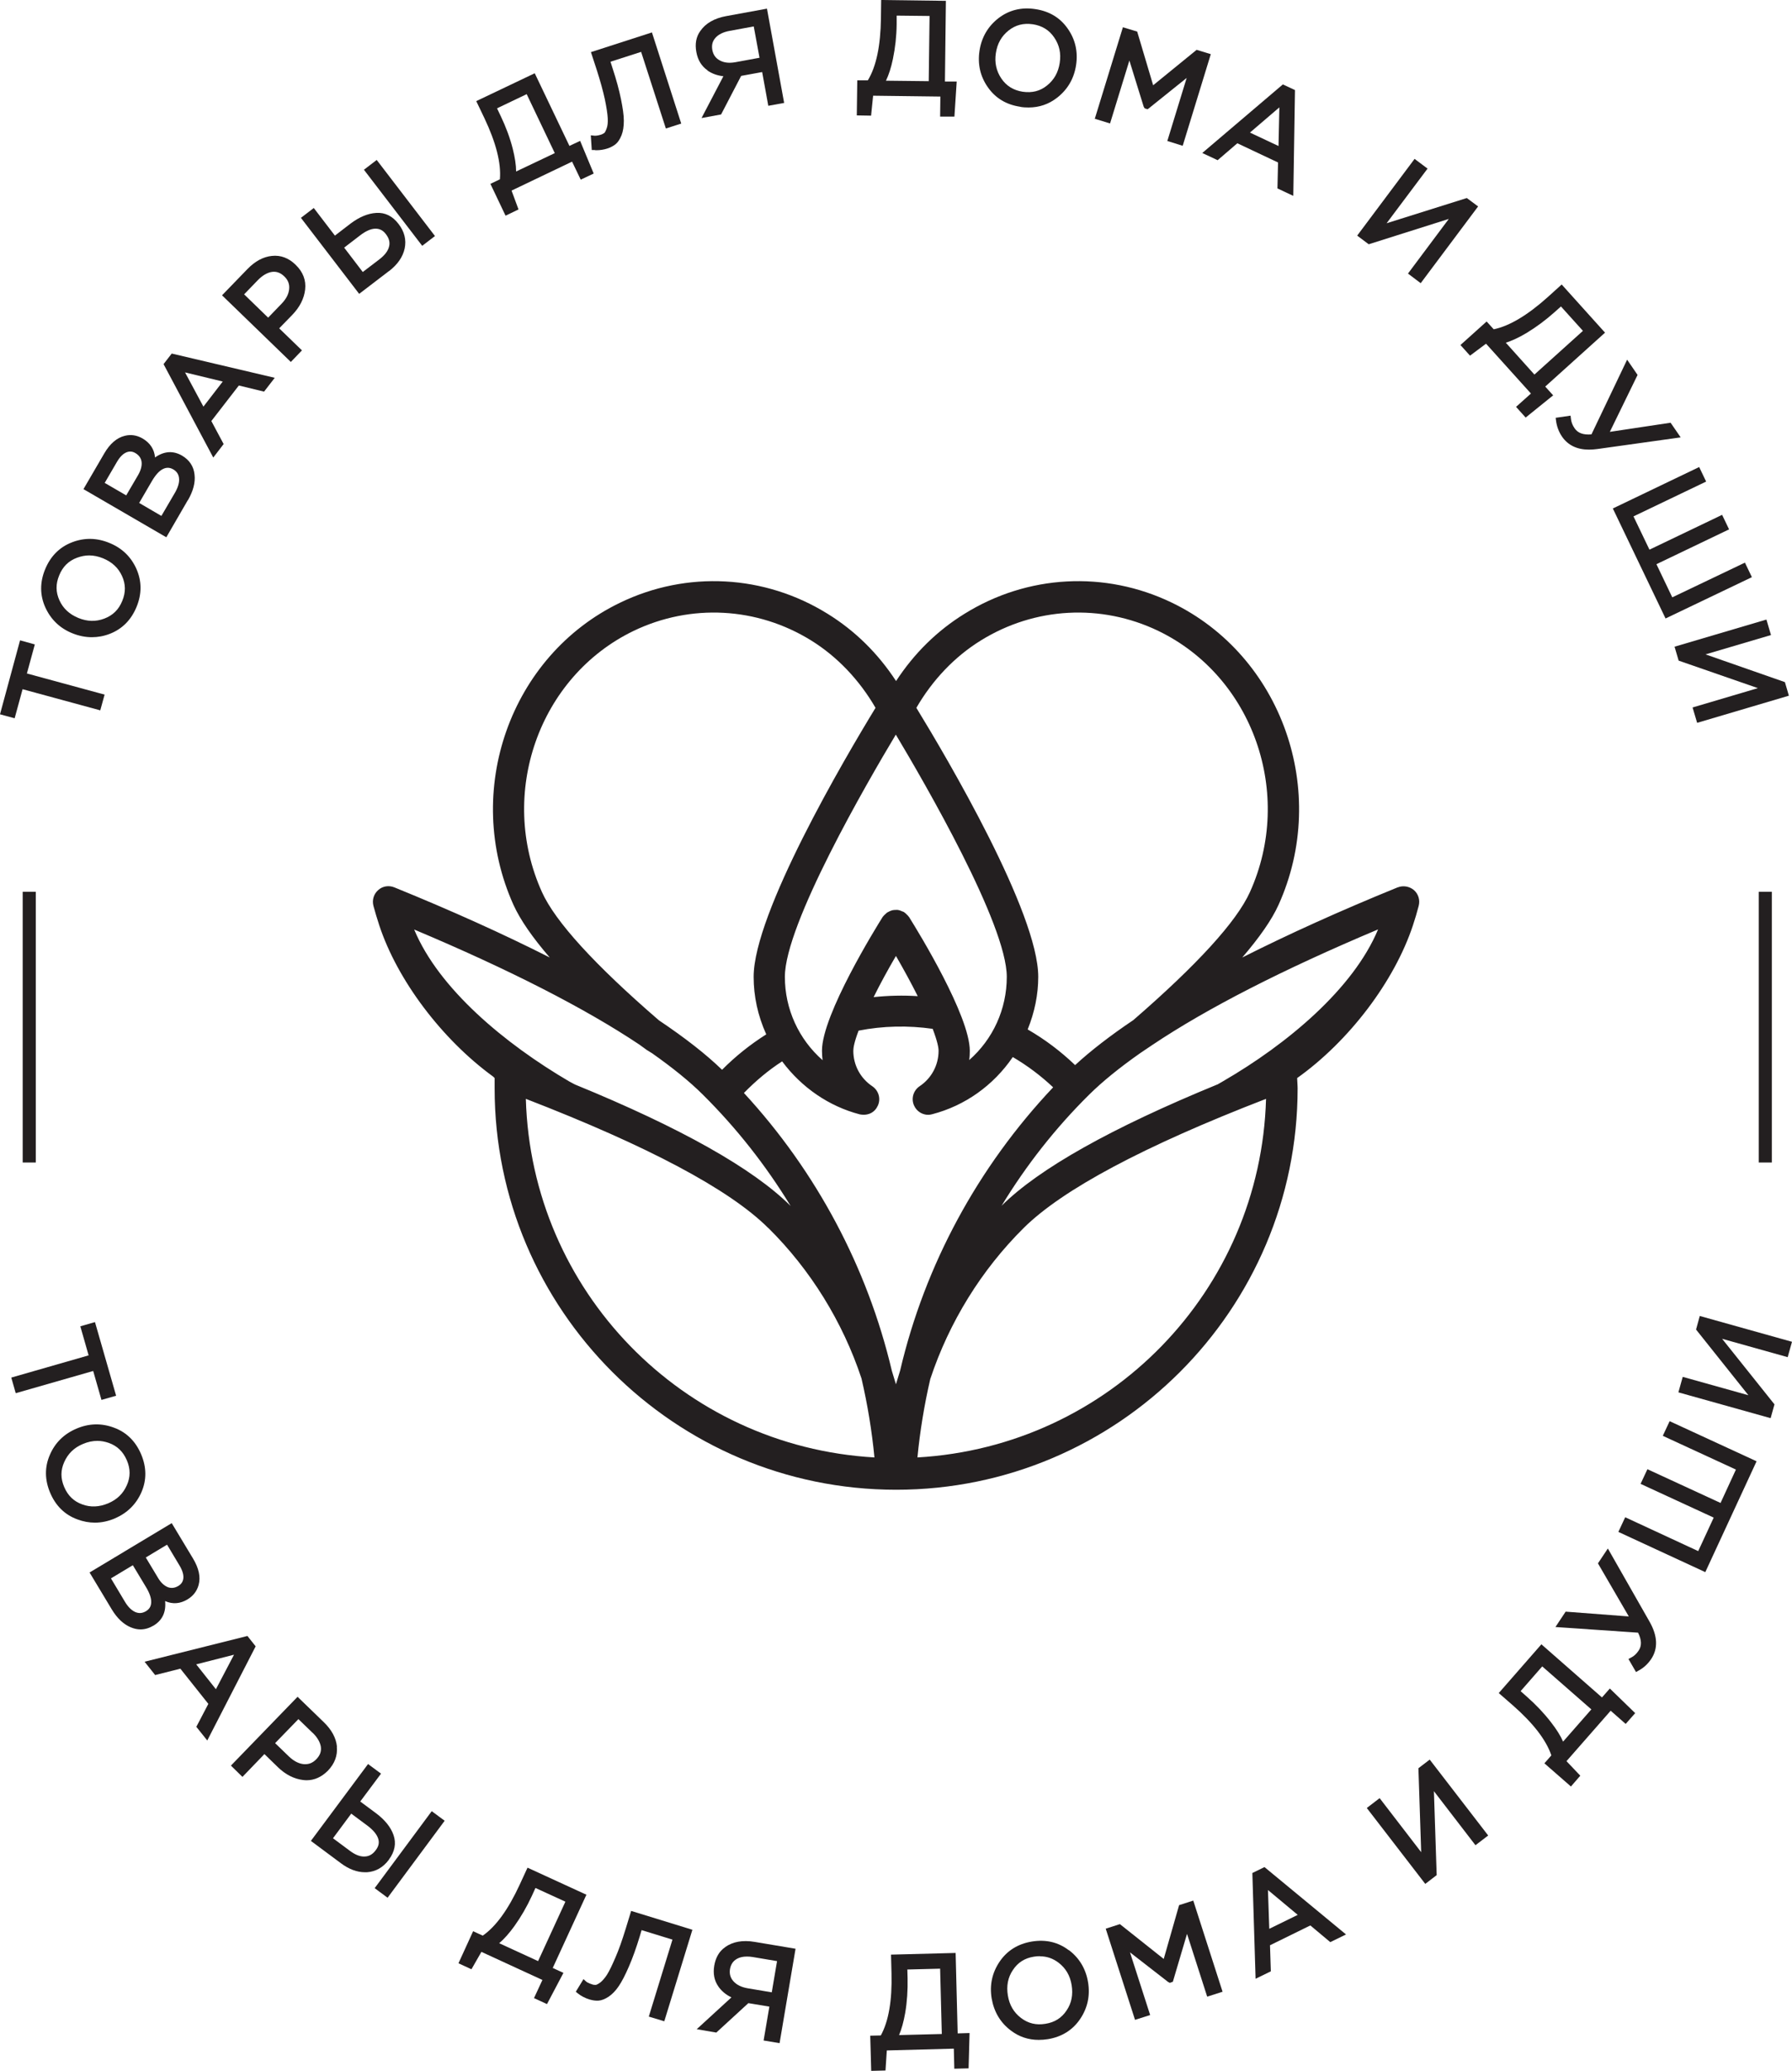 <?xml version="1.0" encoding="UTF-8"?> <svg xmlns="http://www.w3.org/2000/svg" id="Layer_1" viewBox="0 0 149.23 172.45"> <defs> <style>.cls-1{fill:#231f20;}</style> </defs> <polygon class="cls-1" points="1.88 57.39 8.35 59.15 8.71 57.84 2.24 56.08 2.9 53.66 1.67 53.32 0 59.48 1.22 59.81 1.88 57.39"></polygon> <path class="cls-1" d="m6.02,52.73c.54.22,1.09.33,1.63.33.5,0,1-.09,1.49-.28,1.03-.4,1.78-1.15,2.23-2.24.45-1.09.44-2.15-.01-3.17-.45-1.01-1.21-1.74-2.25-2.16-1.04-.43-2.09-.45-3.12-.05-1.03.4-1.78,1.15-2.23,2.24-.45,1.09-.44,2.16.01,3.17.46,1.01,1.21,1.74,2.25,2.16Zm1.4-6.48c.38,0,.77.08,1.16.24.75.31,1.27.79,1.58,1.47.31.68.32,1.36.02,2.08-.29.72-.78,1.2-1.49,1.47-.71.27-1.42.25-2.16-.05-.75-.31-1.27-.79-1.58-1.47-.31-.68-.32-1.36-.02-2.08h0c.29-.72.78-1.21,1.49-1.47.33-.12.66-.19,1-.19Z"></path> <path class="cls-1" d="m15.65,41.65c.44-.76.63-1.48.55-2.13-.07-.69-.43-1.22-1.04-1.58-.74-.43-1.49-.38-2.25.15-.06-.68-.41-1.21-1.04-1.58-.47-.27-.97-.35-1.48-.22-.66.16-1.24.66-1.71,1.47l-1.73,2.97,6.9,4.01,1.79-3.09Zm-6.93-1.44l1.02-1.75c.24-.41.5-.67.78-.79.26-.11.51-.09.76.06.3.18.47.42.51.73.04.33-.06.7-.29,1.1l-.99,1.69-1.79-1.04Zm2.87,1.67l1.06-1.82c.3-.51.61-.86.93-1.01.28-.14.56-.13.84.03.3.17.46.42.49.74.04.35-.08.75-.33,1.19l-1.14,1.95-1.85-1.08Z"></path> <path class="cls-1" d="m18.62,36.97l-1.02-1.91,2.29-2.96,2.1.51.89-1.15-8.58-2.02-.68.88,4.14,7.78.86-1.12Zm-3.21-5.96l3.14.76-1.61,2.09-1.53-2.85Z"></path> <path class="cls-1" d="m25.14,29.17l-1.89-1.83,1.09-1.12c.62-.64.98-1.35,1.07-2.1.09-.78-.17-1.47-.79-2.07-.58-.57-1.25-.82-1.98-.74-.71.07-1.4.44-2.03,1.09l-2.12,2.19,5.73,5.55.93-.97Zm-4.81-4.66l1.14-1.18c.39-.4.79-.63,1.18-.69.38-.05.71.07,1.03.38.31.3.44.64.4,1.05-.04.42-.25.83-.64,1.23l-1.11,1.15-2-1.94Z"></path> <path class="cls-1" d="m32.39,22.58h0c.72-.55,1.16-1.19,1.31-1.89.15-.72-.02-1.41-.51-2.04-.5-.66-1.13-.97-1.86-.92-.69.04-1.41.34-2.14.89l-1.3,1-1.76-2.3-1.07.82,4.85,6.33,2.47-1.89Zm-2.18.07l-1.55-2.03,1.34-1.03c.46-.35.88-.54,1.26-.55.34,0,.63.13.87.45.27.35.36.69.27,1.04-.09.37-.36.72-.8,1.06l-1.39,1.06Z"></path> <rect class="cls-1" x="32.59" y="12.9" width="1.34" height="7.98" transform="translate(-3.41 23.71) rotate(-37.45)"></rect> <path class="cls-1" d="m41.63,14.93l-.79.38,1.26,2.65,1.08-.52-.58-1.57,5.04-2.41.72,1.5,1.08-.51-1.13-2.72-.89.42-2.89-6.05-4.87,2.32.67,1.4c.97,2.04,1.41,3.75,1.3,5.09Zm2.23-7.09l2.34,4.91-3.22,1.53c0-.54-.1-1.17-.28-1.89-.23-.91-.57-1.82-1-2.72l-.31-.65,2.47-1.18Z"></path> <path class="cls-1" d="m50.32,11.07c-.07.06-.15.1-.26.14-.29.09-.47.1-.56.09l-.3-.03.08,1.22h.22c.06.02.11.02.17.02.31,0,.61-.05.9-.14.27-.09.5-.21.69-.36.2-.16.36-.41.5-.75.13-.33.19-.73.19-1.21,0-.46-.09-1.07-.24-1.81-.15-.73-.38-1.6-.7-2.56l-.17-.54,2.55-.82,2.06,6.38,1.28-.41-2.44-7.59-5.08,1.64.5,1.53c.29.91.51,1.71.66,2.4.14.68.22,1.21.24,1.57.02.35-.01.64-.09.85-.1.28-.17.36-.19.38Z"></path> <path class="cls-1" d="m58.9,5.86c.38.27.83.43,1.34.49l-1.82,3.48,1.63-.3,1.67-3.21,1.75-.32.51,2.81,1.32-.24-1.43-7.85-3.39.62c-.99.18-1.72.6-2.16,1.24-.35.48-.46,1.07-.33,1.76.12.66.43,1.17.92,1.51Zm3.87-3.65l.48,2.6-2.01.37c-.51.09-.94.05-1.3-.15-.34-.18-.54-.46-.62-.86-.07-.4,0-.72.25-1.01.25-.29.65-.49,1.19-.59l2.01-.37Z"></path> <path class="cls-1" d="m72.72,7.97l5.59.07-.02,1.67h1.19s.19-2.92.19-2.92h-.98s.08-6.72.08-6.72l-5.39-.07-.02,1.55c-.03,2.26-.39,3.99-1.09,5.14h-.88s-.04,2.92-.04,2.92l1.19.02.17-1.67Zm4.69-6.65l-.07,5.44-3.56-.04c.23-.48.43-1.09.58-1.82.19-.92.3-1.89.31-2.88v-.72s2.75.03,2.75.03Z"></path> <path class="cls-1" d="m84.97,8.9c.24.04.47.05.69.05.88,0,1.68-.27,2.38-.82.87-.68,1.4-1.59,1.57-2.7.17-1.12-.06-2.14-.69-3.04-.63-.91-1.54-1.46-2.7-1.63-1.16-.18-2.2.08-3.08.76-.87.68-1.4,1.59-1.57,2.7-.17,1.12.06,2.14.69,3.04.63.91,1.54,1.46,2.7,1.63Zm1.04-6.88c.77.12,1.36.48,1.78,1.1.43.63.58,1.32.46,2.11-.12.8-.47,1.42-1.06,1.89-.58.47-1.24.63-2.02.52-.77-.12-1.36-.48-1.78-1.1-.42-.62-.58-1.33-.46-2.11.12-.8.47-1.42,1.06-1.89.58-.46,1.24-.63,2.01-.52Z"></path> <polygon class="cls-1" points="94.05 5.04 95.24 8.88 95.32 9.02 95.57 9.1 98.82 6.49 97.21 11.74 98.49 12.14 100.83 4.51 99.65 4.15 96.03 7.1 94.7 2.63 93.51 2.27 91.17 9.89 92.44 10.28 94.05 5.04"></polygon> <path class="cls-1" d="m106.38,15.69l1.32.62.14-8.81-1.01-.47-6.71,5.71,1.28.6,1.64-1.41,3.39,1.6-.05,2.16Zm.16-6.76l-.07,3.23-2.38-1.12,2.45-2.1Z"></path> <polygon class="cls-1" points="120.65 18.23 117.25 22.78 118.31 23.58 123.09 17.19 122.15 16.49 115.47 18.59 118.88 14.04 117.8 13.23 113.02 19.62 113.98 20.34 120.65 18.23"></polygon> <path class="cls-1" d="m122.41,29.62l1.34-1,3.74,4.15-1.24,1.11.8.89,2.29-1.85-.66-.73,4.98-4.49-3.61-4.01-1.15,1.04c-1.68,1.51-3.2,2.42-4.51,2.69l-.59-.65-2.18,1.96.8.89Zm2.98-1.08c.51-.16,1.09-.43,1.73-.81.81-.49,1.59-1.07,2.33-1.73l.54-.48,1.83,2.03-4.04,3.64-2.38-2.65Z"></path> <path class="cls-1" d="m131.13,35.67c-.18-.26-.28-.52-.31-.8l-.03-.26-1.24.18.03.24c.06.48.23.93.5,1.33.5.72,1.25,1.08,2.25,1.08.22,0,.45-.02.69-.05l6.94-.97-.84-1.22-5.06.76,2.31-4.74-.87-1.27-2.97,6.22c-.68.06-1.13-.11-1.4-.5Z"></path> <polygon class="cls-1" points="138.7 51.5 145.89 48.06 145.31 46.85 139.26 49.74 137.94 46.98 143.99 44.08 143.41 42.87 137.36 45.77 136.03 43 142.08 40.1 141.5 38.89 134.31 42.34 138.7 51.5"></polygon> <polygon class="cls-1" points="139.79 55.01 146.39 57.3 140.95 58.91 141.33 60.19 148.97 57.93 148.64 56.8 142.03 54.49 147.48 52.88 147.1 51.59 139.45 53.85 139.79 55.01"></polygon> <polygon class="cls-1" points="8.45 116.57 9.67 116.22 7.91 110.09 6.69 110.44 7.38 112.86 .94 114.71 1.31 116.01 7.76 114.16 8.45 116.57"></polygon> <path class="cls-1" d="m9.55,126.44c1.04-.44,1.79-1.18,2.23-2.19.44-1.01.43-2.08-.03-3.16-.46-1.08-1.22-1.83-2.26-2.21-1.04-.39-2.09-.36-3.12.08-1.04.44-1.79,1.18-2.22,2.19-.44,1.01-.43,2.08.03,3.16.46,1.08,1.22,1.83,2.27,2.21.48.18.97.27,1.45.27.56,0,1.11-.12,1.66-.35Zm-2.7-1.17c-.7-.25-1.19-.72-1.5-1.44-.31-.72-.31-1.4,0-2.09.31-.69.81-1.19,1.55-1.5.42-.18.82-.26,1.21-.26.32,0,.63.06.95.17.7.25,1.19.72,1.5,1.44.31.72.31,1.4,0,2.09-.31.7-.82,1.19-1.55,1.5-.74.31-1.46.35-2.16.09h0Z"></path> <path class="cls-1" d="m13.75,133.32c.63.28,1.26.23,1.88-.15.46-.28.77-.68.91-1.19.18-.66.02-1.4-.47-2.21l-1.77-2.94-6.84,4.11,1.84,3.06c.45.75.99,1.26,1.6,1.51.27.11.54.17.8.17.37,0,.73-.11,1.09-.32.73-.44,1.05-1.12.96-2.04Zm.16-4.7l1.04,1.74c.24.4.35.76.32,1.06-.03.28-.17.49-.42.64-.3.18-.59.21-.88.1-.31-.13-.59-.39-.82-.79l-1.01-1.68,1.78-1.07Zm-2.85,1.71l1.09,1.81c.31.51.46.95.44,1.3-.01.32-.15.55-.43.72-.3.18-.58.2-.88.08-.32-.14-.62-.43-.88-.87l-1.16-1.94,1.83-1.1Z"></path> <path class="cls-1" d="m20.59,136.23l-8.55,2.14.88,1.11,2.1-.53,2.33,2.93-1,1.91.91,1.14,4.03-7.84-.69-.87Zm-1.11,1.57l-1.5,2.86-1.64-2.07,3.13-.8Z"></path> <path class="cls-1" d="m28.06,145.44c-.07-.72-.44-1.4-1.09-2.03l-2.19-2.12-5.55,5.73.96.94,1.83-1.9,1.12,1.09c.64.62,1.35.98,2.1,1.07.1.01.2.02.29.02.66,0,1.25-.27,1.78-.8.56-.59.81-1.25.74-1.99Zm-2.03-1.16c.4.39.63.79.69,1.18.05.38-.07.71-.38,1.03h0c-.3.31-.63.44-1.04.41-.42-.04-.83-.25-1.24-.64l-1.15-1.11,1.94-2,1.18,1.14Z"></path> <path class="cls-1" d="m32.39,154.84h0c.49-.66.62-1.35.38-2.04-.23-.66-.72-1.26-1.45-1.81l-1.32-.98,1.73-2.32-1.08-.8-4.76,6.4,2.5,1.86c.67.5,1.34.75,2,.75.06,0,.11,0,.17,0,.73-.05,1.35-.4,1.83-1.05Zm-3.26-.73l-1.4-1.04,1.52-2.05,1.36,1.01c.46.35.76.7.88,1.06.11.33.05.64-.19.96-.26.36-.57.53-.93.54-.39.02-.8-.15-1.24-.48Z"></path> <rect class="cls-1" x="30.12" y="153.75" width="7.98" height="1.34" transform="translate(-110.25 89.86) rotate(-53.45)"></rect> <path class="cls-1" d="m48.83,157.77l-4.9-2.25-.65,1.41c-.95,2.06-1.98,3.49-3.08,4.25l-.8-.37-1.22,2.67,1.08.5.83-1.45,5.08,2.34-.7,1.51,1.08.5,1.37-2.6-.89-.41,2.8-6.09Zm-1.75.59l-2.27,4.94-3.24-1.49c.41-.35.83-.82,1.27-1.43.55-.77,1.04-1.62,1.45-2.51l.3-.66,2.49,1.14Z"></path> <path class="cls-1" d="m52.09,160.65c-.28.92-.56,1.71-.84,2.35-.27.63-.5,1.11-.7,1.43-.19.29-.38.51-.56.65-.25.18-.35.2-.38.2-.09,0-.19,0-.29-.04-.29-.09-.44-.18-.51-.24l-.22-.2-.64,1.05.17.14c.29.23.61.39.96.5.28.08.53.12.77.1.26-.02.53-.13.84-.33.29-.2.58-.49.84-.88.25-.37.53-.9.84-1.62.31-.71.61-1.55.9-2.5l.16-.54,2.57.79-1.97,6.41,1.29.39,2.34-7.62-5.1-1.57-.47,1.54Z"></path> <path class="cls-1" d="m60.39,162.14c-.49.33-.79.85-.91,1.54-.11.66,0,1.24.34,1.73.26.38.63.69,1.09.91l-2.89,2.65,1.63.28,2.67-2.45,1.75.29-.48,2.82,1.33.22,1.33-7.86-3.4-.57c-1-.17-1.82-.02-2.46.43Zm4.32,1.16l-.44,2.6-2.02-.34c-.51-.09-.9-.28-1.17-.58-.26-.29-.35-.62-.29-1.01.07-.4.26-.68.58-.86.23-.13.5-.19.83-.19.15,0,.32.01.49.04l2.02.34Z"></path> <path class="cls-1" d="m79.59,162.62l-5.39.14.04,1.55c.06,2.26-.24,4-.89,5.18l-.88.02.08,2.93,1.19-.03.11-1.67,5.58-.15.04,1.67,1.19-.03.08-2.94-.99.03-.17-6.71Zm-4.04,1.38l2.74-.07.14,5.44-3.56.09c.21-.49.38-1.11.51-1.84.16-.93.22-1.9.2-2.9l-.02-.72Z"></path> <path class="cls-1" d="m89,162.39c-.88-.67-1.91-.91-3.07-.72-1.16.19-2.07.76-2.69,1.68-.62.92-.84,1.94-.66,3.05.19,1.11.72,2.02,1.6,2.68.68.52,1.46.78,2.32.78.25,0,.5-.02.76-.06,1.16-.19,2.07-.76,2.69-1.68.62-.92.84-1.94.66-3.05-.18-1.11-.72-2.02-1.59-2.68Zm-2.39.51c.57,0,1.08.18,1.54.53.6.46.96,1.07,1.09,1.86.13.8,0,1.5-.42,2.12-.41.62-.99.99-1.76,1.11-.77.13-1.44-.03-2.04-.49-.6-.46-.96-1.07-1.09-1.87-.13-.79,0-1.5.42-2.12.41-.62.98-.99,1.75-1.11.17-.03.33-.04.5-.04Z"></path> <polygon class="cls-1" points="98.19 158.64 96.91 163.12 93.26 160.22 92.08 160.6 94.52 168.19 95.78 167.79 94.1 162.57 97.28 165.04 97.42 165.11 97.67 165.02 98.85 161.03 100.53 166.26 101.81 165.85 99.37 158.26 98.19 158.64"></polygon> <path class="cls-1" d="m104.29,155.96l.27,8.81,1.27-.62-.07-2.17,3.36-1.65,1.66,1.39,1.31-.64-6.79-5.61-1,.49Zm3.78,3.49l-2.37,1.16-.11-3.23,2.48,2.07Z"></path> <polygon class="cls-1" points="118.12 147.24 118.35 154.23 114.89 149.73 113.82 150.55 118.69 156.87 119.64 156.14 119.41 149.15 122.87 153.65 123.93 152.84 119.06 146.52 118.12 147.24"></polygon> <path class="cls-1" d="m133.4,141.34l-5.04-4.42-3.55,4.06,1.17,1.02c1.7,1.49,2.78,2.89,3.21,4.17l-.58.66,2.21,1.93.78-.9-1.15-1.21,3.68-4.2,1.25,1.1.79-.9-2.11-2.05-.65.74Zm-3.23,3.69c-.21-.49-.55-1.03-1.01-1.62-.57-.74-1.24-1.45-1.99-2.11l-.54-.48,1.8-2.06,4.09,3.58-2.35,2.68Z"></path> <path class="cls-1" d="m133.89,128.95l-.82,1.23,2.57,4.42-5.26-.4-.85,1.28,6.88.47c.3.6.32,1.09.05,1.49-.17.26-.38.46-.62.58l-.23.12.63,1.09.21-.12c.43-.23.78-.56,1.05-.96.59-.88.54-1.93-.13-3.11l-3.47-6.09Z"></path> <polygon class="cls-1" points="138.47 119.56 144.56 122.37 143.28 125.15 137.19 122.34 136.62 123.56 142.71 126.37 141.42 129.16 135.34 126.34 134.77 127.56 142.01 130.91 146.28 121.68 139.04 118.34 138.47 119.56"></polygon> <polygon class="cls-1" points="149.23 111.73 141.55 109.58 141.24 110.71 145.6 116.18 140.13 114.65 139.77 115.94 147.45 118.09 147.77 116.94 143.41 111.48 148.87 113.01 149.23 111.73"></polygon> <rect class="cls-1" x="1.89" y="74.26" width="1.09" height="22.54"></rect> <rect class="cls-1" x="146.46" y="74.26" width="1.09" height="22.54"></rect> <path class="cls-1" d="m116.39,73.89h0c-4.79,1.95-9.14,3.92-12.94,5.84,1.44-1.68,2.46-3.14,3.02-4.38,4.27-9.46.28-20.75-8.89-25.17-5.56-2.68-12.02-2.33-17.26.93-2.28,1.41-4.19,3.29-5.7,5.6-1.51-2.31-3.42-4.19-5.7-5.6-5.25-3.26-11.72-3.61-17.27-.93-9.17,4.41-13.15,15.7-8.89,25.17.56,1.23,1.57,2.7,3.02,4.38-3.83-1.94-8.17-3.9-12.94-5.84-.47-.19-.99-.1-1.35.23-.37.33-.52.83-.39,1.32.14.53.31,1.07.48,1.6,1.51,4.59,5.23,9.51,9.49,12.61l.12.12c0,.85,0,.72,0,.85,0,18.43,15,33.43,33.44,33.43s33.43-15,33.43-33.43c0-.18,0,0-.04-.85.04-.1-.01.11,0,0,4.33-3.08,8.1-8.06,9.64-12.71.18-.54.34-1.08.48-1.62.13-.49-.02-.99-.39-1.32-.37-.31-.89-.41-1.35-.23Zm-39.99,47.47c.21-2.17.57-4.38,1.07-6.53,1.57-4.74,4.26-9.09,7.78-12.58,3.24-3.21,10.03-6.83,20.18-10.75-.45,15.97-13.03,28.94-29.03,29.86Zm-12.42-19.11c3.51,3.47,6.2,7.82,7.76,12.53.51,2.19.87,4.4,1.08,6.58-15.99-.92-28.58-13.88-29.03-29.86,10.16,3.93,16.96,7.54,20.18,10.75Zm3.57-48.92c2.16,1.34,4.01,3.28,5.36,5.61-2.57,4.21-10.15,17.1-10.15,22.4,0,1.63.35,3.24,1.05,4.79-1.33.84-2.57,1.83-3.68,2.95-1.33-1.29-3.07-2.65-5.26-4.12-5.35-4.62-8.63-8.22-9.74-10.68-3.69-8.18-.26-17.94,7.64-21.75,4.75-2.28,10.28-1.99,14.78.8Zm-13.28,34.35h0c1.73,1.22,3.17,2.38,4.27,3.48,2.77,2.75,5.22,5.85,7.3,9.26-.01,0-.02-.01-.02-.02-3.12-3.1-9.13-6.49-17.93-10.09-.12-.07-.28-.14-.49-.26-5.31-3.11-10.85-7.69-12.91-12.65,7.91,3.33,14.23,6.56,18.75,9.58l.62.45.42.26Zm42.18-35.15c7.9,3.81,11.33,13.57,7.64,21.75-1.11,2.46-4.4,6.06-9.71,10.66-1.93,1.3-3.56,2.56-4.85,3.75-1.19-1.14-2.51-2.14-3.95-2.97.58-1.44.88-2.91.88-4.38,0-5.33-7.58-18.2-10.15-22.4,1.35-2.33,3.2-4.27,5.37-5.61,4.5-2.79,10.02-3.08,14.77-.8Zm-20.02,30.42c-1.22-.08-2.45-.05-3.68.08.54-1.09,1.18-2.27,1.86-3.43.64,1.11,1.28,2.28,1.82,3.36Zm4.28,5.33c.04-.26.05-.52.05-.78,0-2.91-4.26-9.86-4.99-11.03-.02-.04-.04-.07-.06-.1l-.02-.02c-.05-.08-.12-.14-.2-.22-.05-.05-.1-.1-.11-.1l-.1-.08c-.07-.04-.13-.06-.15-.06h0c-.06-.03-.15-.07-.26-.1-.11-.03-.18-.03-.29-.02-.05,0-.14,0-.24.02-.09.02-.16.05-.24.08l-.23.12s-.08.07-.19.17c-.02.02-.05.05-.08.08l-.1.12c-.52.83-5.05,8.13-5.05,11.13,0,.26.02.52.05.79-1.99-1.75-3.14-4.26-3.14-6.94,0-4.38,6.86-16.2,9.24-20.17,2.38,3.98,9.24,15.8,9.24,20.17,0,2.69-1.15,5.2-3.14,6.94Zm-15.57.11c1.62,2.17,3.89,3.73,6.45,4.4.72.14,1.26-.17,1.51-.72.27-.58.07-1.26-.46-1.62-.99-.66-1.58-1.76-1.58-2.95,0-.25.08-.74.44-1.68,2.02-.4,4.14-.44,6.17-.15.4,1.06.49,1.57.49,1.83,0,1.19-.59,2.29-1.58,2.95-.53.36-.72,1.04-.46,1.61.21.47.67.77,1.18.77.1,0,.21-.02.33-.05,2.73-.71,5.1-2.4,6.71-4.76,1.21.71,2.33,1.55,3.36,2.52-6.27,6.64-10.68,14.79-12.74,23.58-.12.38-.24.77-.35,1.15-.11-.38-.23-.75-.34-1.12-2.03-8.6-6.28-16.59-12.32-23.14,1.03-1.05,2.08-1.92,3.18-2.63Zm36.24,1.91c-8.8,3.61-14.85,7-17.97,10.1,0,.01-.02.02-.02.03,2.07-3.41,4.52-6.52,7.3-9.27,1.1-1.09,2.54-2.26,4.28-3.48h0l.98-.66c4.58-3.07,10.9-6.3,18.81-9.63-2.06,4.95-7.58,9.56-12.92,12.65l-.45.26Z"></path> </svg> 